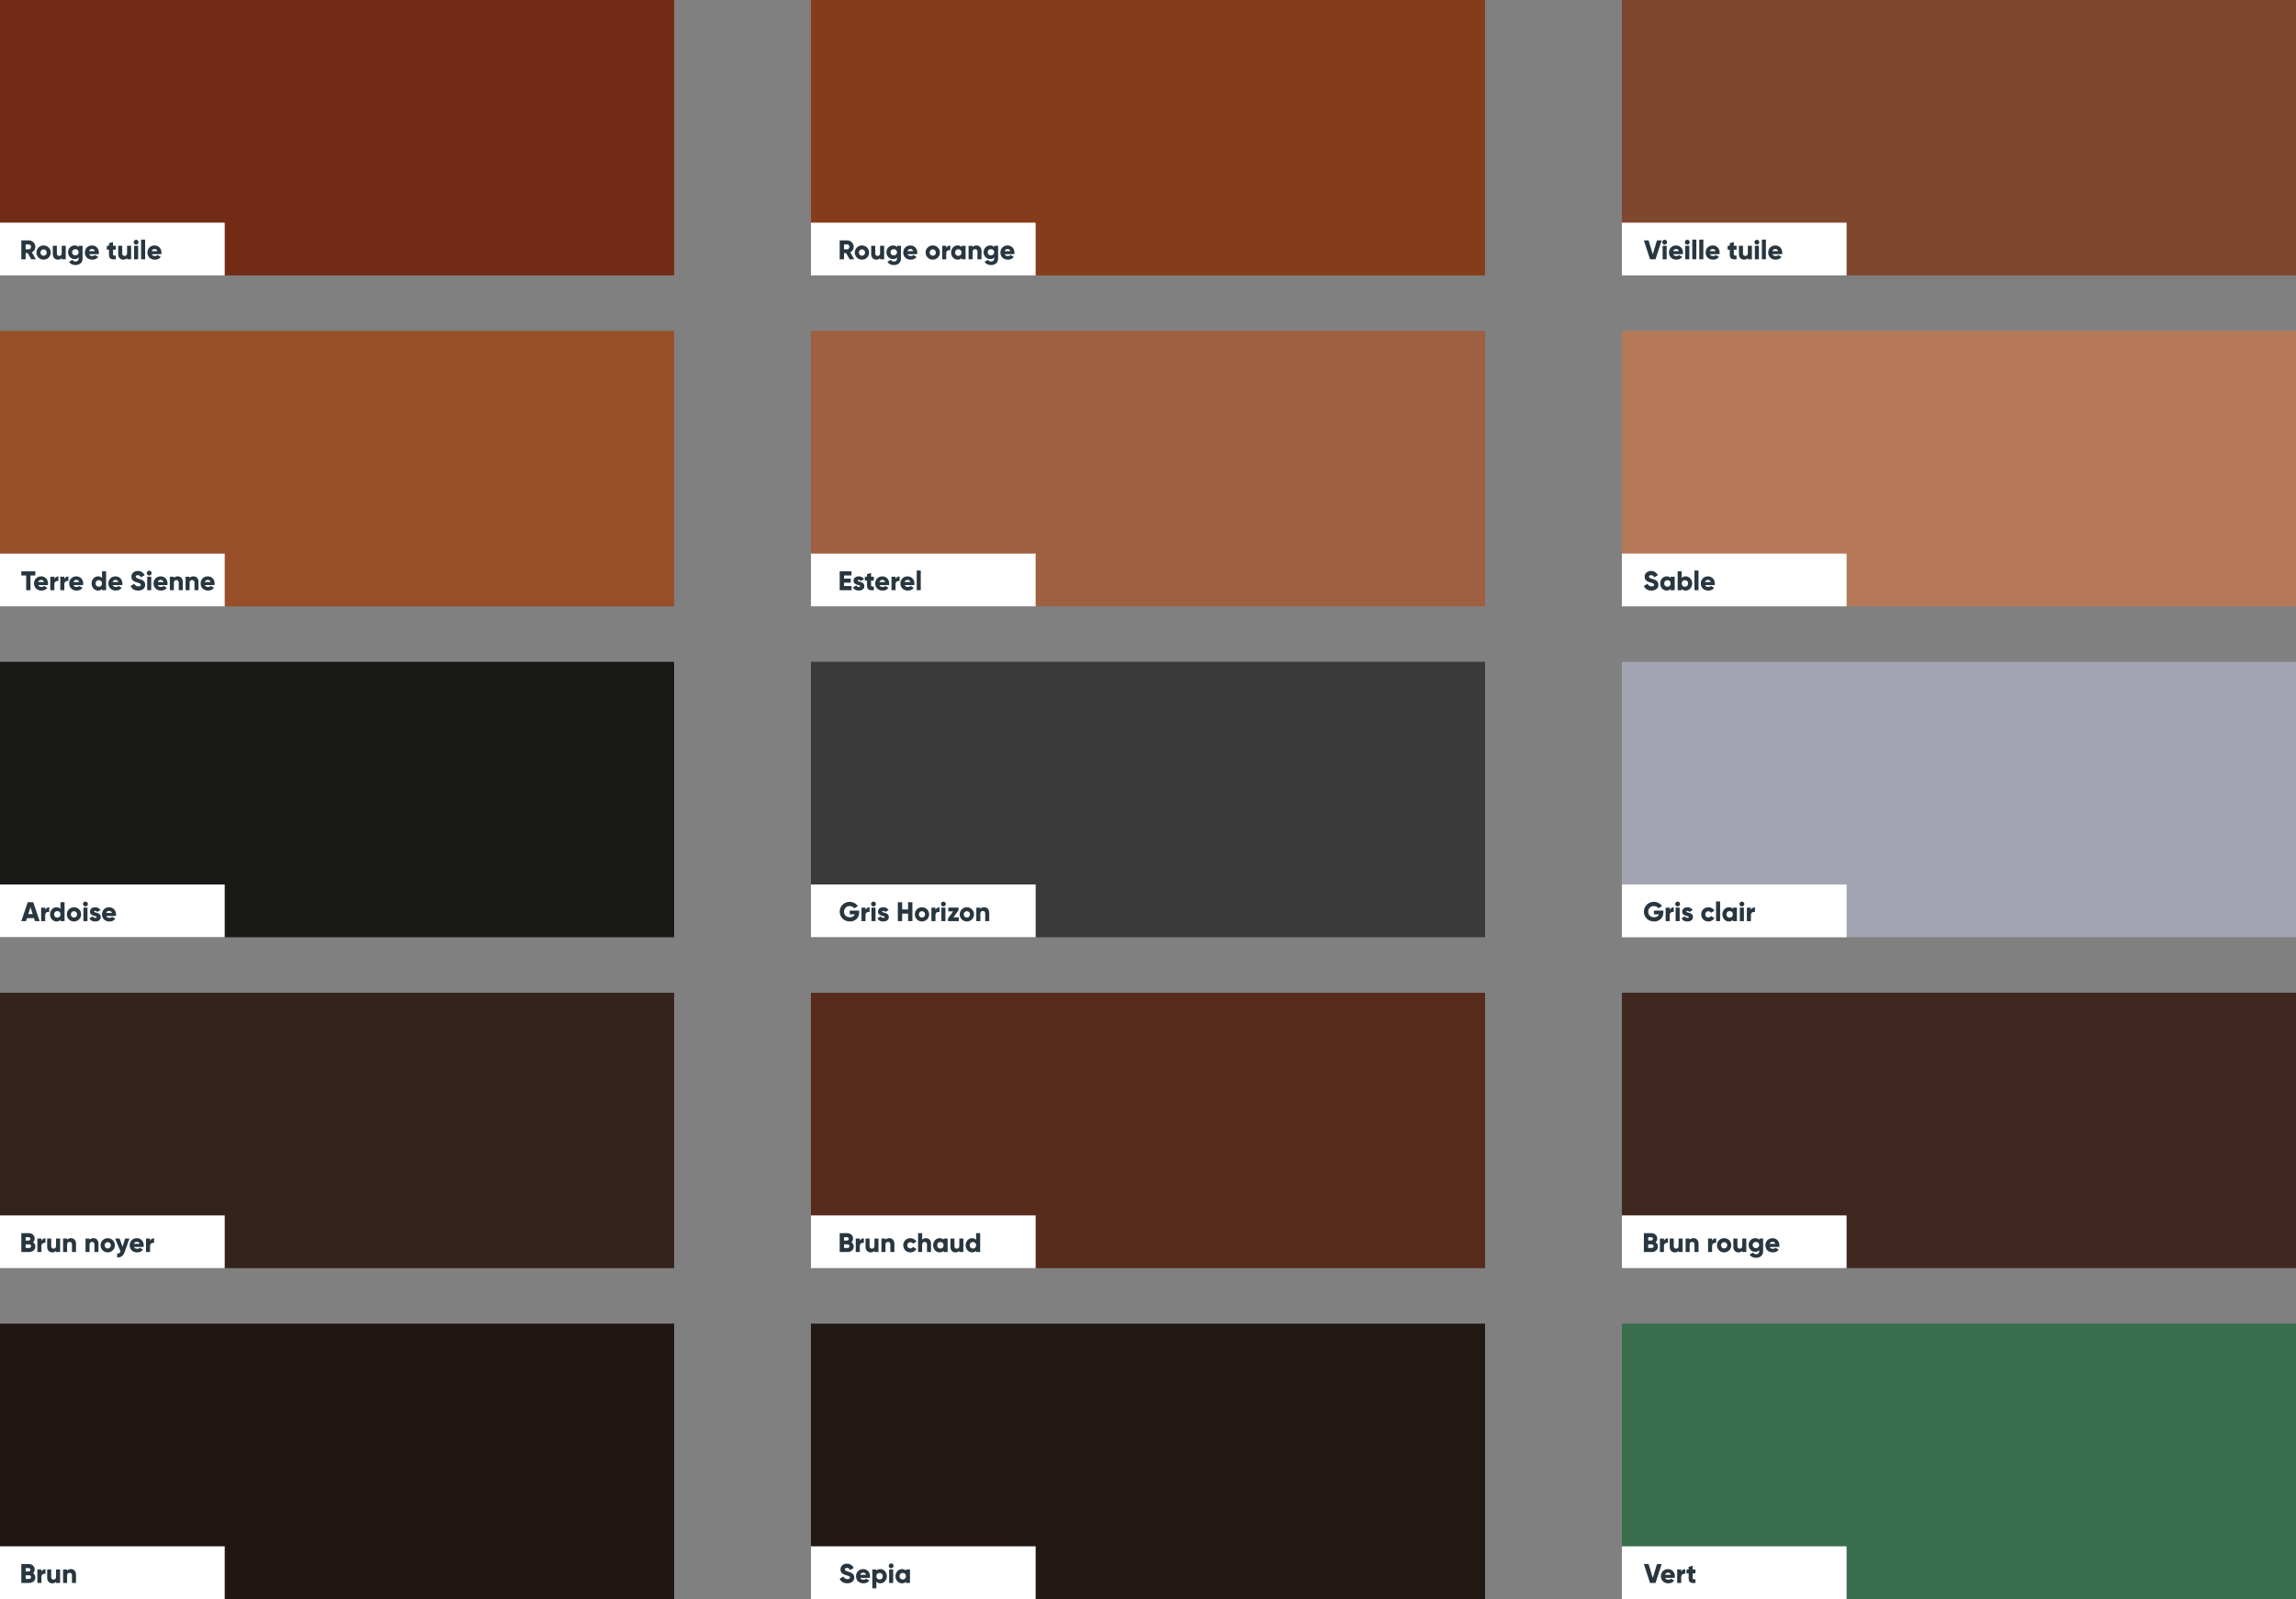 <?xml version="1.0" encoding="utf-8"?>
<!-- Generator: Adobe Illustrator 26.3.1, SVG Export Plug-In . SVG Version: 6.00 Build 0)  -->
<svg version="1.1" id="Calque_1" xmlns="http://www.w3.org/2000/svg" xmlns:xlink="http://www.w3.org/1999/xlink" x="0px" y="0px"
	 viewBox="0 0 737.917 513.908" style="enable-background:new 0 0 737.917 513.908;" xml:space="preserve">
<rect x="0" y="0" width="737.917" height="513.908" fill="#808080" stroke="none"/>
<style type="text/css">
	.st0{fill:#722C16;}
	.st1{fill:#FFFFFF;}
	.st2{fill:#863C1A;}
	.st3{fill:#80472F;}
	.st4{fill:#283640;}
	.st5{fill:#984F28;}
	.st6{fill:#9E6041;}
	.st7{fill:#B57958;}
	.st8{fill:#191917;}
	.st9{fill:#393A39;}
	.st10{fill:#A2A5B1;}
	.st11{fill:#34221D;}
	.st12{fill:#572C1C;}
	.st13{fill:#402720;}
	.st14{fill:#221612;}
	.st15{fill:#221915;}
	.st16{fill:#396E4C;}
</style>
<rect class="st0" width="216.661" height="88.514"/>
<rect y="71.56" class="st1" width="72.22" height="16.954"/>
<rect x="260.628" class="st2" width="216.661" height="88.514"/>
<rect x="260.628" y="71.56" class="st1" width="72.22" height="16.954"/>
<rect x="521.256" class="st3" width="216.661" height="88.514"/>
<rect x="521.256" y="71.56" class="st1" width="72.22" height="16.954"/>
<g>
	<path class="st4" d="M8.901,81.336H8.242v1.993H6.855v-6.067h2.427c1.153,0,2.08,0.927,2.08,2.08
		c0,0.746-0.451,1.421-1.118,1.759l1.292,2.228h-1.491L8.901,81.336z M8.242,80.122h1.04
		c0.381,0,0.693-0.338,0.693-0.78s-0.312-0.78-0.693-0.78H8.242V80.122z"/>
	<path class="st4" d="M11.708,81.162c0-1.291,1.023-2.288,2.297-2.288c1.274,0,2.297,0.997,2.297,2.288
		c0,1.292-1.022,2.288-2.297,2.288C12.731,83.45,11.708,82.454,11.708,81.162z M15.002,81.162
		c0-0.615-0.434-1.022-0.997-1.022s-0.997,0.407-0.997,1.022c0,0.616,0.433,1.023,0.997,1.023
		S15.002,81.778,15.002,81.162z"/>
	<path class="st4" d="M21.137,78.996v4.333h-1.3v-0.407c-0.234,0.32-0.667,0.528-1.24,0.528
		c-0.875,0-1.621-0.624-1.621-1.794v-2.661h1.3v2.47c0,0.537,0.338,0.789,0.754,0.789
		c0.477,0,0.806-0.277,0.806-0.893v-2.366H21.137z"/>
	<path class="st4" d="M26.536,78.996v4.117c0,1.456-1.135,2.071-2.288,2.071
		c-0.901,0-1.655-0.338-2.054-1.048l1.109-0.642c0.165,0.303,0.416,0.546,0.988,0.546
		c0.606,0,0.979-0.312,0.979-0.928v-0.398c-0.286,0.355-0.702,0.563-1.266,0.563
		c-1.23,0-2.132-1.006-2.132-2.202s0.901-2.202,2.132-2.202c0.563,0,0.979,0.208,1.266,0.563v-0.442
		H26.536z M25.271,81.076c0-0.598-0.434-1.005-1.049-1.005s-1.049,0.407-1.049,1.005
		s0.434,1.005,1.049,1.005S25.271,81.674,25.271,81.076z"/>
	<path class="st4" d="M29.691,82.289c0.355,0,0.659-0.139,0.832-0.329l1.04,0.598
		c-0.425,0.589-1.066,0.893-1.89,0.893c-1.482,0-2.401-0.997-2.401-2.288
		c0-1.291,0.937-2.288,2.306-2.288c1.266,0,2.201,0.979,2.201,2.288c0,0.182-0.017,0.355-0.052,0.521
		h-3.077C28.815,82.133,29.214,82.289,29.691,82.289z M30.488,80.712
		c-0.139-0.503-0.529-0.685-0.919-0.685c-0.494,0-0.823,0.243-0.944,0.685H30.488z"/>
	<path class="st4" d="M36.328,80.244v1.534c0,0.373,0.321,0.407,0.893,0.373v1.179
		c-1.699,0.173-2.193-0.338-2.193-1.551V80.244h-0.693v-1.248h0.693v-0.823l1.3-0.39v1.213h0.893
		v1.248H36.328z"/>
	<path class="st4" d="M42.143,78.996v4.333h-1.3v-0.407c-0.234,0.32-0.667,0.528-1.24,0.528
		c-0.875,0-1.621-0.624-1.621-1.794v-2.661h1.3v2.47c0,0.537,0.338,0.789,0.754,0.789
		c0.477,0,0.806-0.277,0.806-0.893v-2.366H42.143z"/>
	<path class="st4" d="M42.967,77.834c0-0.424,0.355-0.78,0.78-0.78c0.424,0,0.78,0.355,0.78,0.78
		c0,0.425-0.355,0.78-0.78,0.78C43.322,78.614,42.967,78.259,42.967,77.834z M43.096,78.996h1.3
		v4.333h-1.3V78.996z"/>
	<path class="st4" d="M45.349,77.002h1.3v6.327h-1.3V77.002z"/>
	<path class="st4" d="M49.804,82.289c0.355,0,0.659-0.139,0.832-0.329l1.04,0.598
		c-0.425,0.589-1.066,0.893-1.89,0.893c-1.482,0-2.401-0.997-2.401-2.288
		c0-1.291,0.937-2.288,2.306-2.288c1.266,0,2.201,0.979,2.201,2.288c0,0.182-0.017,0.355-0.052,0.521
		h-3.077C48.928,82.133,49.327,82.289,49.804,82.289z M50.601,80.712
		c-0.139-0.503-0.529-0.685-0.919-0.685c-0.494,0-0.823,0.243-0.944,0.685H50.601z"/>
</g>
<g>
	<path class="st4" d="M271.921,81.336h-0.659v1.993h-1.387v-6.067h2.427c1.153,0,2.08,0.927,2.08,2.08
		c0,0.746-0.451,1.421-1.118,1.759l1.292,2.228h-1.491L271.921,81.336z M271.262,80.122h1.04
		c0.381,0,0.693-0.338,0.693-0.78s-0.312-0.78-0.693-0.78h-1.04V80.122z"/>
	<path class="st4" d="M274.728,81.162c0-1.291,1.023-2.288,2.297-2.288c1.274,0,2.297,0.997,2.297,2.288
		c0,1.292-1.022,2.288-2.297,2.288C275.751,83.45,274.728,82.454,274.728,81.162z M278.022,81.162
		c0-0.615-0.434-1.022-0.997-1.022s-0.997,0.407-0.997,1.022c0,0.616,0.433,1.023,0.997,1.023
		S278.022,81.778,278.022,81.162z"/>
	<path class="st4" d="M284.157,78.996v4.333h-1.3v-0.407c-0.234,0.32-0.667,0.528-1.24,0.528
		c-0.875,0-1.621-0.624-1.621-1.794v-2.661h1.3v2.47c0,0.537,0.338,0.789,0.754,0.789
		c0.477,0,0.806-0.277,0.806-0.893v-2.366H284.157z"/>
	<path class="st4" d="M289.556,78.996v4.117c0,1.456-1.135,2.071-2.288,2.071
		c-0.901,0-1.655-0.338-2.054-1.048l1.109-0.642c0.165,0.303,0.416,0.546,0.988,0.546
		c0.606,0,0.979-0.312,0.979-0.928v-0.398c-0.286,0.355-0.702,0.563-1.266,0.563
		c-1.23,0-2.132-1.006-2.132-2.202s0.901-2.202,2.132-2.202c0.563,0,0.979,0.208,1.266,0.563v-0.442
		H289.556z M288.291,81.076c0-0.598-0.434-1.005-1.049-1.005s-1.049,0.407-1.049,1.005
		s0.434,1.005,1.049,1.005S288.291,81.674,288.291,81.076z"/>
	<path class="st4" d="M292.711,82.289c0.355,0,0.659-0.139,0.832-0.329l1.04,0.598
		c-0.425,0.589-1.066,0.893-1.89,0.893c-1.482,0-2.401-0.997-2.401-2.288
		c0-1.291,0.937-2.288,2.306-2.288c1.266,0,2.201,0.979,2.201,2.288c0,0.182-0.017,0.355-0.052,0.521
		h-3.077C291.835,82.133,292.234,82.289,292.711,82.289z M293.508,80.712
		c-0.139-0.503-0.529-0.685-0.919-0.685c-0.494,0-0.823,0.243-0.944,0.685H293.508z"/>
	<path class="st4" d="M297.485,81.162c0-1.291,1.023-2.288,2.297-2.288c1.274,0,2.297,0.997,2.297,2.288
		c0,1.292-1.022,2.288-2.297,2.288C298.508,83.45,297.485,82.454,297.485,81.162z M300.779,81.162
		c0-0.615-0.434-1.022-0.997-1.022s-0.997,0.407-0.997,1.022c0,0.616,0.433,1.023,0.997,1.023
		S300.779,81.778,300.779,81.162z"/>
	<path class="st4" d="M305.415,78.909v1.473c-0.537-0.086-1.3,0.13-1.3,0.988v1.959h-1.3v-4.333
		h1.3v0.771C304.288,79.187,304.869,78.909,305.415,78.909z"/>
	<path class="st4" d="M310.337,78.996v4.333h-1.3v-0.407c-0.286,0.329-0.711,0.528-1.292,0.528
		c-1.135,0-2.072-0.997-2.072-2.288c0-1.291,0.937-2.288,2.072-2.288c0.581,0,1.005,0.2,1.292,0.529
		v-0.407H310.337z M309.037,81.162c0-0.65-0.434-1.057-1.032-1.057s-1.031,0.407-1.031,1.057
		c0,0.65,0.433,1.058,1.031,1.058S309.037,81.813,309.037,81.162z"/>
	<path class="st4" d="M315.45,80.669v2.661h-1.3v-2.47c0-0.537-0.338-0.789-0.754-0.789
		c-0.477,0-0.806,0.277-0.806,0.893v2.366h-1.3v-4.333h1.3v0.407
		c0.234-0.321,0.667-0.529,1.239-0.529C314.705,78.874,315.45,79.498,315.45,80.669z"/>
	<path class="st4" d="M320.788,78.996v4.117c0,1.456-1.135,2.071-2.288,2.071
		c-0.901,0-1.655-0.338-2.054-1.048l1.109-0.642c0.165,0.303,0.416,0.546,0.988,0.546
		c0.606,0,0.979-0.312,0.979-0.928v-0.398c-0.286,0.355-0.702,0.563-1.265,0.563
		c-1.231,0-2.132-1.006-2.132-2.202s0.901-2.202,2.132-2.202c0.563,0,0.979,0.208,1.265,0.563v-0.442
		H320.788z M319.523,81.076c0-0.598-0.433-1.005-1.048-1.005c-0.616,0-1.049,0.407-1.049,1.005
		s0.433,1.005,1.049,1.005C319.09,82.081,319.523,81.674,319.523,81.076z"/>
	<path class="st4" d="M323.943,82.289c0.355,0,0.659-0.139,0.832-0.329l1.04,0.598
		c-0.425,0.589-1.066,0.893-1.89,0.893c-1.482,0-2.4-0.997-2.4-2.288
		c0-1.291,0.936-2.288,2.305-2.288c1.265,0,2.202,0.979,2.202,2.288c0,0.182-0.018,0.355-0.052,0.521
		h-3.077C323.067,82.133,323.466,82.289,323.943,82.289z M324.74,80.712
		c-0.139-0.503-0.529-0.685-0.919-0.685c-0.494,0-0.823,0.243-0.945,0.685H324.74z"/>
</g>
<g>
	<path class="st4" d="M528.329,77.262h1.517l1.343,4.463l1.344-4.463h1.517l-1.976,6.067h-1.769
		L528.329,77.262z"/>
	<path class="st4" d="M534.221,77.834c0-0.424,0.355-0.78,0.78-0.78s0.78,0.355,0.78,0.78
		c0,0.425-0.355,0.78-0.78,0.78S534.221,78.259,534.221,77.834z M534.351,78.996h1.301v4.333h-1.301
		V78.996z"/>
	<path class="st4" d="M538.806,82.289c0.354,0,0.658-0.139,0.832-0.329l1.04,0.598
		c-0.425,0.589-1.066,0.893-1.89,0.893c-1.482,0-2.401-0.997-2.401-2.288
		c0-1.291,0.937-2.288,2.306-2.288c1.266,0,2.201,0.979,2.201,2.288c0,0.182-0.017,0.355-0.052,0.521
		h-3.076C537.93,82.133,538.329,82.289,538.806,82.289z M539.603,80.712
		c-0.139-0.503-0.528-0.685-0.919-0.685c-0.494,0-0.823,0.243-0.944,0.685H539.603z"/>
	<path class="st4" d="M541.501,77.834c0-0.424,0.355-0.78,0.78-0.78s0.78,0.355,0.78,0.78
		c0,0.425-0.355,0.78-0.78,0.78S541.501,78.259,541.501,77.834z M541.631,78.996h1.301v4.333h-1.301
		V78.996z"/>
	<path class="st4" d="M543.884,77.002h1.301v6.327h-1.301V77.002z"/>
	<path class="st4" d="M546.137,77.002h1.3v6.327h-1.3V77.002z"/>
	<path class="st4" d="M550.592,82.289c0.355,0,0.659-0.139,0.832-0.329l1.04,0.598
		c-0.425,0.589-1.066,0.893-1.89,0.893c-1.481,0-2.4-0.997-2.4-2.288
		c0-1.291,0.936-2.288,2.306-2.288c1.265,0,2.201,0.979,2.201,2.288c0,0.182-0.018,0.355-0.052,0.521
		h-3.077C549.717,82.133,550.115,82.289,550.592,82.289z M551.389,80.712
		c-0.139-0.503-0.529-0.685-0.919-0.685c-0.494,0-0.823,0.243-0.945,0.685H551.389z"/>
	<path class="st4" d="M557.23,80.244v1.534c0,0.373,0.32,0.407,0.893,0.373v1.179
		c-1.699,0.173-2.193-0.338-2.193-1.551V80.244h-0.693v-1.248h0.693v-0.823l1.301-0.39v1.213h0.893
		v1.248H557.23z"/>
	<path class="st4" d="M563.045,78.996v4.333h-1.3v-0.407c-0.234,0.32-0.667,0.528-1.239,0.528
		c-0.876,0-1.621-0.624-1.621-1.794v-2.661h1.3v2.47c0,0.537,0.339,0.789,0.755,0.789
		c0.477,0,0.806-0.277,0.806-0.893v-2.366H563.045z"/>
	<path class="st4" d="M563.868,77.834c0-0.424,0.355-0.78,0.779-0.78c0.425,0,0.78,0.355,0.78,0.78
		c0,0.425-0.355,0.78-0.78,0.78C564.223,78.614,563.868,78.259,563.868,77.834z M563.998,78.996h1.3
		v4.333h-1.3V78.996z"/>
	<path class="st4" d="M566.251,77.002h1.301v6.327h-1.301V77.002z"/>
	<path class="st4" d="M570.706,82.289c0.354,0,0.658-0.139,0.832-0.329l1.04,0.598
		c-0.425,0.589-1.066,0.893-1.89,0.893c-1.482,0-2.401-0.997-2.401-2.288
		c0-1.291,0.937-2.288,2.306-2.288c1.266,0,2.201,0.979,2.201,2.288c0,0.182-0.017,0.355-0.052,0.521
		h-3.076C569.83,82.133,570.228,82.289,570.706,82.289z M571.503,80.712
		c-0.139-0.503-0.528-0.685-0.919-0.685c-0.494,0-0.823,0.243-0.944,0.685H571.503z"/>
</g>
<rect y="106.349" class="st5" width="216.661" height="88.514"/>
<rect y="177.908" class="st1" width="72.22" height="16.954"/>
<rect x="260.628" y="106.349" class="st6" width="216.661" height="88.514"/>
<rect x="260.628" y="177.908" class="st1" width="72.22" height="16.954"/>
<rect x="521.256" y="106.349" class="st7" width="216.661" height="88.514"/>
<rect x="521.256" y="177.908" class="st1" width="72.22" height="16.954"/>
<g>
	<path class="st4" d="M11.362,184.945H9.802v4.732H8.416v-4.732H6.855v-1.334h4.507V184.945z"/>
	<path class="st4" d="M13.347,188.638c0.355,0,0.659-0.139,0.832-0.329l1.04,0.598
		c-0.425,0.589-1.066,0.893-1.89,0.893c-1.482,0-2.401-0.997-2.401-2.288
		c0-1.291,0.937-2.288,2.306-2.288c1.266,0,2.201,0.979,2.201,2.288c0,0.182-0.017,0.355-0.052,0.521
		h-3.077C12.471,188.482,12.87,188.638,13.347,188.638z M14.144,187.061
		c-0.139-0.503-0.529-0.685-0.919-0.685c-0.494,0-0.823,0.243-0.944,0.685H14.144z"/>
	<path class="st4" d="M18.771,185.258v1.473c-0.537-0.086-1.3,0.13-1.3,0.988v1.959h-1.3v-4.333
		h1.3v0.771C17.645,185.535,18.225,185.258,18.771,185.258z"/>
	<path class="st4" d="M21.978,185.258v1.473c-0.537-0.086-1.3,0.13-1.3,0.988v1.959h-1.3v-4.333
		h1.3v0.771C20.851,185.535,21.432,185.258,21.978,185.258z"/>
	<path class="st4" d="M24.656,188.638c0.355,0,0.659-0.139,0.832-0.329l1.04,0.598
		c-0.425,0.589-1.066,0.893-1.89,0.893c-1.482,0-2.4-0.997-2.4-2.288
		c0-1.291,0.936-2.288,2.305-2.288c1.265,0,2.202,0.979,2.202,2.288c0,0.182-0.018,0.355-0.052,0.521
		h-3.077C23.781,188.482,24.179,188.638,24.656,188.638z M25.453,187.061
		c-0.139-0.503-0.529-0.685-0.919-0.685c-0.494,0-0.823,0.243-0.945,0.685H25.453z"/>
	<path class="st4" d="M34.093,183.611v6.067h-1.3v-0.407c-0.286,0.329-0.71,0.528-1.291,0.528
		c-1.136,0-2.071-0.997-2.071-2.288c0-1.291,0.936-2.288,2.071-2.288
		c0.581,0,1.005,0.2,1.291,0.529v-2.141H34.093z M32.793,187.511c0-0.65-0.433-1.057-1.031-1.057
		c-0.598,0-1.031,0.407-1.031,1.057c0,0.65,0.434,1.058,1.031,1.058
		C32.36,188.569,32.793,188.161,32.793,187.511z"/>
	<path class="st4" d="M37.247,188.638c0.355,0,0.659-0.139,0.832-0.329l1.04,0.598
		c-0.425,0.589-1.066,0.893-1.89,0.893c-1.482,0-2.401-0.997-2.401-2.288
		c0-1.291,0.937-2.288,2.306-2.288c1.266,0,2.201,0.979,2.201,2.288c0,0.182-0.017,0.355-0.052,0.521
		h-3.077C36.372,188.482,36.77,188.638,37.247,188.638z M38.045,187.061
		c-0.139-0.503-0.529-0.685-0.919-0.685c-0.494,0-0.823,0.243-0.944,0.685H38.045z"/>
	<path class="st4" d="M41.979,188.3l1.196-0.693c0.217,0.502,0.589,0.841,1.274,0.841
		c0.658,0,0.823-0.26,0.823-0.494c0-0.373-0.347-0.52-1.257-0.771
		c-0.901-0.251-1.785-0.685-1.785-1.846c0-1.17,0.988-1.846,2.037-1.846
		c0.997,0,1.777,0.477,2.219,1.37l-1.17,0.685c-0.208-0.433-0.494-0.702-1.048-0.702
		c-0.434,0-0.65,0.216-0.65,0.459c0,0.277,0.147,0.468,1.092,0.754
		c0.919,0.277,1.95,0.598,1.95,1.881c0,1.17-0.936,1.863-2.253,1.863
		C43.132,189.799,42.317,189.193,41.979,188.3z"/>
	<path class="st4" d="M47.178,184.183c0-0.424,0.355-0.78,0.78-0.78c0.424,0,0.78,0.355,0.78,0.78
		c0,0.425-0.355,0.78-0.78,0.78C47.534,184.963,47.178,184.608,47.178,184.183z M47.308,185.344
		h1.3v4.333h-1.3V185.344z"/>
	<path class="st4" d="M51.763,188.638c0.355,0,0.659-0.139,0.832-0.329l1.04,0.598
		c-0.425,0.589-1.066,0.893-1.89,0.893c-1.482,0-2.401-0.997-2.401-2.288
		c0-1.291,0.937-2.288,2.306-2.288c1.266,0,2.201,0.979,2.201,2.288c0,0.182-0.017,0.355-0.052,0.521
		h-3.077C50.887,188.482,51.286,188.638,51.763,188.638z M52.56,187.061
		c-0.139-0.503-0.529-0.685-0.919-0.685c-0.494,0-0.823,0.243-0.944,0.685H52.56z"/>
	<path class="st4" d="M58.748,187.017v2.661h-1.3v-2.47c0-0.537-0.338-0.789-0.754-0.789
		c-0.477,0-0.806,0.277-0.806,0.893v2.366h-1.3v-4.333h1.3v0.407
		c0.234-0.321,0.667-0.529,1.239-0.529C58.003,185.223,58.748,185.847,58.748,187.017z"/>
	<path class="st4" d="M63.8,187.017v2.661h-1.3v-2.47c0-0.537-0.338-0.789-0.754-0.789
		c-0.477,0-0.806,0.277-0.806,0.893v2.366h-1.3v-4.333h1.3v0.407
		c0.234-0.321,0.667-0.529,1.239-0.529C63.055,185.223,63.8,185.847,63.8,187.017z"/>
	<path class="st4" d="M66.894,188.638c0.355,0,0.659-0.139,0.832-0.329l1.04,0.598
		c-0.425,0.589-1.066,0.893-1.89,0.893c-1.482,0-2.401-0.997-2.401-2.288
		c0-1.291,0.937-2.288,2.306-2.288c1.266,0,2.201,0.979,2.201,2.288c0,0.182-0.017,0.355-0.052,0.521
		h-3.077C66.018,188.482,66.417,188.638,66.894,188.638z M67.691,187.061
		c-0.139-0.503-0.529-0.685-0.919-0.685c-0.494,0-0.823,0.243-0.944,0.685H67.691z"/>
</g>
<g>
	<path class="st4" d="M273.689,188.343v1.335h-3.813v-6.067h3.77v1.334h-2.383v1.006h2.167v1.317h-2.167
		v1.074H273.689z"/>
	<path class="st4" d="M277.788,188.378c0,0.997-0.867,1.421-1.803,1.421c-0.867,0-1.525-0.329-1.863-1.031
		l1.126-0.641c0.113,0.329,0.355,0.511,0.737,0.511c0.312,0,0.468-0.095,0.468-0.269
		c0-0.477-2.132-0.226-2.132-1.725c0-0.945,0.797-1.422,1.699-1.422c0.702,0,1.326,0.312,1.69,0.928
		l-1.109,0.598c-0.122-0.225-0.295-0.381-0.581-0.381c-0.225,0-0.364,0.086-0.364,0.242
		C275.656,187.104,277.788,186.775,277.788,188.378z"/>
	<path class="st4" d="M279.954,186.592v1.534c0,0.373,0.32,0.407,0.893,0.373v1.179
		c-1.699,0.173-2.193-0.338-2.193-1.551v-1.534h-0.693v-1.248h0.693v-0.823l1.3-0.39v1.213h0.893
		v1.248H279.954z"/>
	<path class="st4" d="M283.698,188.638c0.355,0,0.659-0.139,0.832-0.329l1.04,0.598
		c-0.425,0.589-1.066,0.893-1.89,0.893c-1.482,0-2.401-0.997-2.401-2.288
		c0-1.291,0.937-2.288,2.306-2.288c1.266,0,2.201,0.979,2.201,2.288c0,0.182-0.017,0.355-0.052,0.521
		h-3.077C282.823,188.482,283.221,188.638,283.698,188.638z M284.495,187.061
		c-0.139-0.503-0.529-0.685-0.919-0.685c-0.494,0-0.823,0.243-0.944,0.685H284.495z"/>
	<path class="st4" d="M289.123,185.258v1.473c-0.537-0.086-1.3,0.13-1.3,0.988v1.959h-1.3v-4.333
		h1.3v0.771C287.996,185.535,288.577,185.258,289.123,185.258z"/>
	<path class="st4" d="M291.801,188.638c0.355,0,0.659-0.139,0.832-0.329l1.04,0.598
		c-0.425,0.589-1.066,0.893-1.89,0.893c-1.482,0-2.401-0.997-2.401-2.288
		c0-1.291,0.937-2.288,2.306-2.288c1.266,0,2.201,0.979,2.201,2.288c0,0.182-0.017,0.355-0.052,0.521
		h-3.077C290.925,188.482,291.323,188.638,291.801,188.638z M292.598,187.061
		c-0.139-0.503-0.529-0.685-0.919-0.685c-0.494,0-0.823,0.243-0.944,0.685H292.598z"/>
	<path class="st4" d="M294.625,183.351h1.3v6.327h-1.3V183.351z"/>
</g>
<g>
	<path class="st4" d="M528.329,188.3l1.196-0.693c0.217,0.502,0.589,0.841,1.274,0.841
		c0.658,0,0.823-0.26,0.823-0.494c0-0.373-0.347-0.52-1.257-0.771
		c-0.901-0.251-1.785-0.685-1.785-1.846c0-1.17,0.987-1.846,2.036-1.846
		c0.997,0,1.777,0.477,2.219,1.37l-1.17,0.685c-0.208-0.433-0.494-0.702-1.049-0.702
		c-0.434,0-0.649,0.216-0.649,0.459c0,0.277,0.146,0.468,1.092,0.754
		c0.919,0.277,1.95,0.598,1.95,1.881c0,1.17-0.937,1.863-2.254,1.863
		C529.482,189.799,528.667,189.193,528.329,188.3z"/>
	<path class="st4" d="M538.235,185.344v4.333h-1.3v-0.407c-0.286,0.329-0.711,0.528-1.292,0.528
		c-1.135,0-2.071-0.997-2.071-2.288c0-1.291,0.937-2.288,2.071-2.288
		c0.581,0,1.006,0.2,1.292,0.529v-0.407H538.235z M536.935,187.511c0-0.65-0.434-1.057-1.032-1.057
		c-0.598,0-1.031,0.407-1.031,1.057c0,0.65,0.434,1.058,1.031,1.058
		C536.502,188.569,536.935,188.161,536.935,187.511z"/>
	<path class="st4" d="M543.85,187.511c0,1.292-0.936,2.288-2.071,2.288c-0.581,0-1.005-0.199-1.291-0.528
		v0.407h-1.301v-6.067h1.301v2.141c0.286-0.329,0.71-0.529,1.291-0.529
		C542.915,185.223,543.85,186.22,543.85,187.511z M542.551,187.511c0-0.65-0.434-1.057-1.031-1.057
		c-0.599,0-1.031,0.407-1.031,1.057c0,0.65,0.433,1.058,1.031,1.058
		C542.117,188.569,542.551,188.161,542.551,187.511z"/>
	<path class="st4" d="M544.586,183.351h1.301v6.327h-1.301V183.351z"/>
	<path class="st4" d="M549.041,188.638c0.355,0,0.659-0.139,0.832-0.329l1.04,0.598
		c-0.425,0.589-1.065,0.893-1.89,0.893c-1.481,0-2.4-0.997-2.4-2.288
		c0-1.291,0.937-2.288,2.306-2.288c1.266,0,2.201,0.979,2.201,2.288c0,0.182-0.018,0.355-0.052,0.521
		h-3.077C548.166,188.482,548.564,188.638,549.041,188.638z M549.839,187.061
		c-0.139-0.503-0.529-0.685-0.919-0.685c-0.494,0-0.823,0.243-0.944,0.685H549.839z"/>
</g>
<rect y="212.697" class="st8" width="216.661" height="88.514"/>
<rect y="284.257" class="st1" width="72.22" height="16.954"/>
<rect x="260.628" y="212.697" class="st9" width="216.661" height="88.514"/>
<rect x="260.628" y="284.257" class="st1" width="72.22" height="16.954"/>
<rect x="521.256" y="212.697" class="st10" width="216.661" height="88.514"/>
<rect x="521.256" y="284.257" class="st1" width="72.22" height="16.954"/>
<g>
	<path class="st4" d="M10.929,295.073H8.675l-0.303,0.953h-1.517l2.063-6.067h1.768l2.063,6.067h-1.517
		L10.929,295.073z M10.513,293.773L9.802,291.546l-0.711,2.228H10.513z"/>
	<path class="st4" d="M15.825,291.607v1.473c-0.537-0.086-1.3,0.13-1.3,0.988v1.959h-1.3v-4.333h1.3
		v0.771C14.698,291.884,15.279,291.607,15.825,291.607z"/>
	<path class="st4" d="M20.747,289.96v6.067h-1.3v-0.407c-0.286,0.329-0.711,0.528-1.292,0.528
		c-1.135,0-2.072-0.997-2.072-2.288c0-1.291,0.937-2.288,2.072-2.288c0.581,0,1.005,0.2,1.292,0.529
		v-2.141H20.747z M19.448,293.86c0-0.65-0.434-1.057-1.032-1.057s-1.031,0.407-1.031,1.057
		c0,0.65,0.433,1.058,1.031,1.058S19.448,294.51,19.448,293.86z"/>
	<path class="st4" d="M21.484,293.86c0-1.291,1.022-2.288,2.296-2.288s2.297,0.997,2.297,2.288
		c0,1.292-1.023,2.288-2.297,2.288S21.484,295.151,21.484,293.86z M24.777,293.86
		c0-0.615-0.433-1.022-0.997-1.022c-0.563,0-0.997,0.407-0.997,1.022
		c0,0.616,0.434,1.023,0.997,1.023C24.343,294.882,24.777,294.475,24.777,293.86z"/>
	<path class="st4" d="M26.683,290.531c0-0.424,0.355-0.78,0.78-0.78c0.424,0,0.78,0.355,0.78,0.78
		c0,0.425-0.355,0.78-0.78,0.78C27.038,291.312,26.683,290.956,26.683,290.531z M26.813,291.693h1.3
		v4.333h-1.3V291.693z"/>
	<path class="st4" d="M32.385,294.727c0,0.997-0.867,1.421-1.803,1.421c-0.867,0-1.525-0.329-1.863-1.031
		l1.126-0.641c0.113,0.329,0.355,0.511,0.737,0.511c0.312,0,0.468-0.095,0.468-0.269
		c0-0.477-2.132-0.226-2.132-1.725c0-0.945,0.797-1.422,1.699-1.422c0.702,0,1.326,0.312,1.69,0.928
		l-1.109,0.598c-0.122-0.225-0.295-0.381-0.581-0.381c-0.225,0-0.364,0.086-0.364,0.242
		C30.254,293.452,32.385,293.123,32.385,294.727z"/>
	<path class="st4" d="M35.194,294.986c0.355,0,0.659-0.139,0.832-0.329l1.04,0.598
		c-0.425,0.589-1.066,0.893-1.89,0.893c-1.482,0-2.4-0.997-2.4-2.288
		c0-1.291,0.936-2.288,2.305-2.288c1.265,0,2.202,0.979,2.202,2.288c0,0.182-0.018,0.355-0.052,0.521
		h-3.077C34.318,294.83,34.717,294.986,35.194,294.986z M35.991,293.409
		c-0.139-0.503-0.529-0.685-0.919-0.685c-0.494,0-0.823,0.243-0.945,0.685H35.991z"/>
</g>
<g>
	<path class="st4" d="M276.142,293.166c0,1.855-1.292,2.981-2.99,2.981c-1.907,0-3.276-1.404-3.276-3.146
		c0-1.759,1.395-3.164,3.181-3.164c1.161,0,2.141,0.572,2.652,1.387l-1.179,0.676
		c-0.251-0.399-0.797-0.71-1.482-0.71c-1.022,0-1.785,0.754-1.785,1.82
		c0,1.031,0.728,1.786,1.906,1.786c0.806,0,1.335-0.355,1.552-0.937h-1.621v-1.213h3.042V293.166z"/>
	<path class="st4" d="M279.478,291.607v1.473c-0.537-0.086-1.3,0.13-1.3,0.988v1.959h-1.3v-4.333
		h1.3v0.771C278.351,291.884,278.932,291.607,279.478,291.607z"/>
	<path class="st4" d="M279.954,290.531c0-0.424,0.355-0.78,0.78-0.78c0.424,0,0.78,0.355,0.78,0.78
		c0,0.425-0.355,0.78-0.78,0.78C280.309,291.312,279.954,290.956,279.954,290.531z M280.084,291.693
		h1.3v4.333h-1.3V291.693z"/>
	<path class="st4" d="M285.656,294.727c0,0.997-0.867,1.421-1.803,1.421c-0.867,0-1.525-0.329-1.863-1.031
		l1.126-0.641c0.113,0.329,0.355,0.511,0.737,0.511c0.312,0,0.468-0.095,0.468-0.269
		c0-0.477-2.132-0.226-2.132-1.725c0-0.945,0.797-1.422,1.699-1.422c0.702,0,1.326,0.312,1.69,0.928
		l-1.109,0.598c-0.122-0.225-0.295-0.381-0.581-0.381c-0.225,0-0.364,0.086-0.364,0.242
		C283.525,293.452,285.656,293.123,285.656,294.727z"/>
	<path class="st4" d="M293.24,289.96v6.067h-1.387v-2.409h-1.907v2.409h-1.387v-6.067h1.387v2.323h1.907
		v-2.323H293.24z"/>
	<path class="st4" d="M294.019,293.86c0-1.291,1.022-2.288,2.296-2.288s2.297,0.997,2.297,2.288
		c0,1.292-1.023,2.288-2.297,2.288S294.019,295.151,294.019,293.86z M297.312,293.86
		c0-0.615-0.433-1.022-0.997-1.022c-0.563,0-0.997,0.407-0.997,1.022
		c0,0.616,0.434,1.023,0.997,1.023C296.879,294.882,297.312,294.475,297.312,293.86z"/>
	<path class="st4" d="M301.948,291.607v1.473c-0.537-0.086-1.3,0.13-1.3,0.988v1.959h-1.3v-4.333
		h1.3v0.771C300.822,291.884,301.403,291.607,301.948,291.607z"/>
	<path class="st4" d="M302.425,290.531c0-0.424,0.355-0.78,0.78-0.78c0.425,0,0.78,0.355,0.78,0.78
		c0,0.425-0.355,0.78-0.78,0.78C302.781,291.312,302.425,290.956,302.425,290.531z M302.555,291.693
		h1.3v4.333h-1.3V291.693z"/>
	<path class="st4" d="M308.145,294.813v1.213h-3.467v-0.867l1.638-2.253h-1.552v-1.213h3.294v0.867
		l-1.638,2.253H308.145z"/>
	<path class="st4" d="M308.448,293.86c0-1.291,1.022-2.288,2.296-2.288s2.297,0.997,2.297,2.288
		c0,1.292-1.023,2.288-2.297,2.288S308.448,295.151,308.448,293.86z M311.741,293.86
		c0-0.615-0.433-1.022-0.997-1.022c-0.563,0-0.997,0.407-0.997,1.022
		c0,0.616,0.434,1.023,0.997,1.023C311.308,294.882,311.741,294.475,311.741,293.86z"/>
	<path class="st4" d="M317.938,293.366v2.661h-1.3v-2.47c0-0.537-0.338-0.789-0.754-0.789
		c-0.477,0-0.806,0.277-0.806,0.893v2.366h-1.3v-4.333h1.3v0.407
		c0.234-0.321,0.667-0.529,1.239-0.529C317.193,291.571,317.938,292.195,317.938,293.366z"/>
</g>
<g>
	<path class="st4" d="M534.595,293.166c0,1.855-1.291,2.981-2.99,2.981c-1.906,0-3.275-1.404-3.275-3.146
		c0-1.759,1.395-3.164,3.181-3.164c1.161,0,2.141,0.572,2.651,1.387l-1.179,0.676
		c-0.251-0.399-0.797-0.71-1.481-0.71c-1.022,0-1.785,0.754-1.785,1.82
		c0,1.031,0.728,1.786,1.906,1.786c0.806,0,1.335-0.355,1.552-0.937h-1.621v-1.213h3.042V293.166z"/>
	<path class="st4" d="M537.931,291.607v1.473c-0.537-0.086-1.3,0.13-1.3,0.988v1.959h-1.3v-4.333h1.3
		v0.771C536.805,291.884,537.385,291.607,537.931,291.607z"/>
	<path class="st4" d="M538.408,290.531c0-0.424,0.355-0.78,0.78-0.78c0.424,0,0.779,0.355,0.779,0.78
		c0,0.425-0.355,0.78-0.779,0.78C538.763,291.312,538.408,290.956,538.408,290.531z M538.538,291.693
		h1.3v4.333h-1.3V291.693z"/>
	<path class="st4" d="M544.11,294.727c0,0.997-0.866,1.421-1.803,1.421c-0.866,0-1.525-0.329-1.863-1.031
		l1.127-0.641c0.112,0.329,0.355,0.511,0.736,0.511c0.312,0,0.469-0.095,0.469-0.269
		c0-0.477-2.133-0.226-2.133-1.725c0-0.945,0.798-1.422,1.699-1.422c0.702,0,1.326,0.312,1.69,0.928
		l-1.109,0.598c-0.122-0.225-0.295-0.381-0.581-0.381c-0.226,0-0.364,0.086-0.364,0.242
		C541.978,293.452,544.11,293.123,544.11,294.727z"/>
	<path class="st4" d="M546.754,293.86c0-1.291,0.979-2.288,2.296-2.288c0.841,0,1.587,0.442,1.959,1.109
		l-1.135,0.659c-0.147-0.304-0.46-0.485-0.841-0.485c-0.563,0-0.979,0.407-0.979,1.005
		c0,0.598,0.416,1.006,0.979,1.006c0.381,0,0.702-0.182,0.841-0.485l1.135,0.65
		c-0.372,0.676-1.109,1.118-1.959,1.118C547.732,296.148,546.754,295.151,546.754,293.86z"/>
	<path class="st4" d="M551.528,289.699h1.301v6.327h-1.301V289.699z"/>
	<path class="st4" d="M558.227,291.693v4.333h-1.3v-0.407c-0.286,0.329-0.711,0.528-1.291,0.528
		c-1.136,0-2.071-0.997-2.071-2.288c0-1.291,0.936-2.288,2.071-2.288
		c0.58,0,1.005,0.2,1.291,0.529v-0.407H558.227z M556.927,293.86c0-0.65-0.434-1.057-1.031-1.057
		s-1.031,0.407-1.031,1.057c0,0.65,0.434,1.058,1.031,1.058S556.927,294.51,556.927,293.86z"/>
	<path class="st4" d="M559.051,290.531c0-0.424,0.355-0.78,0.78-0.78c0.424,0,0.779,0.355,0.779,0.78
		c0,0.425-0.355,0.78-0.779,0.78C559.406,291.312,559.051,290.956,559.051,290.531z M559.18,291.693
		h1.3v4.333h-1.3V291.693z"/>
	<path class="st4" d="M564.034,291.607v1.473c-0.537-0.086-1.3,0.13-1.3,0.988v1.959h-1.301v-4.333
		h1.301v0.771C562.907,291.884,563.488,291.607,564.034,291.607z"/>
</g>
<rect y="319.046" class="st11" width="216.661" height="88.514"/>
<rect y="390.606" class="st1" width="72.22" height="16.954"/>
<rect x="260.628" y="319.046" class="st12" width="216.661" height="88.514"/>
<rect x="260.628" y="390.606" class="st1" width="72.22" height="16.954"/>
<rect x="521.256" y="319.046" class="st13" width="216.661" height="88.514"/>
<rect x="521.256" y="390.606" class="st1" width="72.22" height="16.954"/>
<g>
	<path class="st4" d="M11.362,400.598c0,1.075-0.875,1.777-1.959,1.777H6.855v-6.067h2.375
		c1.057,0,1.915,0.685,1.915,1.733c0,0.503-0.199,0.901-0.528,1.188
		C11.067,399.515,11.362,399.983,11.362,400.598z M8.242,397.609v1.074h0.988
		c0.312,0,0.528-0.226,0.528-0.537c0-0.312-0.208-0.537-0.528-0.537H8.242z M9.975,400.494
		c0-0.338-0.226-0.581-0.572-0.581H8.242v1.162h1.161C9.75,401.075,9.975,400.832,9.975,400.494z"/>
	<path class="st4" d="M14.612,397.955v1.473c-0.537-0.086-1.3,0.13-1.3,0.988v1.959h-1.3v-4.334
		h1.3v0.771C13.485,398.233,14.066,397.955,14.612,397.955z"/>
	<path class="st4" d="M19.317,398.041v4.334h-1.3v-0.407c-0.234,0.32-0.667,0.528-1.24,0.528
		c-0.875,0-1.621-0.624-1.621-1.794v-2.661h1.3v2.471c0,0.537,0.338,0.788,0.754,0.788
		c0.477,0,0.806-0.277,0.806-0.893v-2.366H19.317z"/>
	<path class="st4" d="M24.43,399.714v2.661h-1.3v-2.471c0-0.537-0.338-0.788-0.754-0.788
		c-0.477,0-0.806,0.277-0.806,0.893v2.366h-1.3v-4.334h1.3v0.407
		c0.234-0.32,0.667-0.528,1.239-0.528C23.685,397.92,24.43,398.544,24.43,399.714z"/>
	<path class="st4" d="M31.649,399.714v2.661h-1.3v-2.471c0-0.537-0.338-0.788-0.754-0.788
		c-0.477,0-0.806,0.277-0.806,0.893v2.366h-1.3v-4.334h1.3v0.407
		c0.234-0.32,0.667-0.528,1.239-0.528C30.904,397.92,31.649,398.544,31.649,399.714z"/>
	<path class="st4" d="M32.325,400.208c0-1.291,1.022-2.288,2.296-2.288s2.297,0.997,2.297,2.288
		s-1.023,2.288-2.297,2.288S32.325,401.499,32.325,400.208z M35.618,400.208
		c0-0.615-0.433-1.022-0.997-1.022c-0.563,0-0.997,0.407-0.997,1.022s0.434,1.022,0.997,1.022
		C35.185,401.231,35.618,400.823,35.618,400.208z"/>
	<path class="st4" d="M41.597,398.041l-1.482,4.204c-0.485,1.378-1.256,1.924-2.47,1.863v-1.214
		c0.607,0,0.893-0.19,1.083-0.719l-1.725-4.135h1.43l0.962,2.652l0.814-2.652H41.597z"/>
	<path class="st4" d="M44.102,401.335c0.355,0,0.659-0.139,0.832-0.329l1.04,0.598
		c-0.425,0.589-1.066,0.893-1.89,0.893c-1.482,0-2.4-0.997-2.4-2.288s0.936-2.288,2.305-2.288
		c1.265,0,2.202,0.979,2.202,2.288c0,0.182-0.018,0.355-0.052,0.521h-3.077
		C43.227,401.179,43.626,401.335,44.102,401.335z M44.9,399.758c-0.139-0.503-0.529-0.686-0.919-0.686
		c-0.494,0-0.823,0.243-0.945,0.686H44.9z"/>
	<path class="st4" d="M49.527,397.955v1.473c-0.537-0.086-1.3,0.13-1.3,0.988v1.959h-1.3v-4.334
		h1.3v0.771C48.401,398.233,48.981,397.955,49.527,397.955z"/>
</g>
<g>
	<path class="st4" d="M274.382,400.598c0,1.075-0.875,1.777-1.959,1.777h-2.548v-6.067h2.375
		c1.057,0,1.915,0.685,1.915,1.733c0,0.503-0.199,0.901-0.528,1.188
		C274.087,399.515,274.382,399.983,274.382,400.598z M271.262,397.609v1.074h0.988
		c0.312,0,0.528-0.226,0.528-0.537c0-0.312-0.208-0.537-0.528-0.537H271.262z M272.995,400.494
		c0-0.338-0.226-0.581-0.572-0.581h-1.161v1.162h1.161
		C272.77,401.075,272.995,400.832,272.995,400.494z"/>
	<path class="st4" d="M277.632,397.955v1.473c-0.537-0.086-1.3,0.13-1.3,0.988v1.959h-1.3v-4.334
		h1.3v0.771C276.505,398.233,277.086,397.955,277.632,397.955z"/>
	<path class="st4" d="M282.337,398.041v4.334h-1.3v-0.407c-0.234,0.32-0.667,0.528-1.24,0.528
		c-0.875,0-1.621-0.624-1.621-1.794v-2.661h1.3v2.471c0,0.537,0.338,0.788,0.754,0.788
		c0.477,0,0.806-0.277,0.806-0.893v-2.366H282.337z"/>
	<path class="st4" d="M287.45,399.714v2.661h-1.3v-2.471c0-0.537-0.338-0.788-0.754-0.788
		c-0.477,0-0.806,0.277-0.806,0.893v2.366h-1.3v-4.334h1.3v0.407
		c0.234-0.32,0.667-0.528,1.239-0.528C286.705,397.92,287.45,398.544,287.45,399.714z"/>
	<path class="st4" d="M290.292,400.208c0-1.291,0.979-2.288,2.297-2.288c0.841,0,1.586,0.442,1.959,1.109
		l-1.136,0.659c-0.147-0.304-0.459-0.485-0.84-0.485c-0.563,0-0.979,0.407-0.979,1.005
		s0.416,1.006,0.979,1.006c0.381,0,0.702-0.183,0.84-0.485l1.136,0.649
		c-0.373,0.676-1.109,1.118-1.959,1.118C291.272,402.496,290.292,401.499,290.292,400.208z"/>
	<path class="st4" d="M299.227,399.714v2.661h-1.3v-2.471c0-0.537-0.338-0.788-0.754-0.788
		c-0.477,0-0.806,0.277-0.806,0.893v2.366h-1.3v-6.067h1.3v2.141
		c0.234-0.32,0.667-0.528,1.239-0.528C298.482,397.92,299.227,398.544,299.227,399.714z"/>
	<path class="st4" d="M304.566,398.041v4.334h-1.3v-0.407c-0.286,0.329-0.711,0.528-1.292,0.528
		c-1.135,0-2.072-0.997-2.072-2.288s0.937-2.288,2.072-2.288c0.581,0,1.005,0.199,1.292,0.528v-0.407
		H304.566z M303.266,400.208c0-0.65-0.434-1.058-1.032-1.058s-1.031,0.407-1.031,1.058
		s0.433,1.058,1.031,1.058S303.266,400.859,303.266,400.208z"/>
	<path class="st4" d="M309.618,398.041v4.334h-1.3v-0.407c-0.234,0.32-0.667,0.528-1.239,0.528
		c-0.875,0-1.621-0.624-1.621-1.794v-2.661h1.3v2.471c0,0.537,0.338,0.788,0.754,0.788
		c0.477,0,0.806-0.277,0.806-0.893v-2.366H309.618z"/>
	<path class="st4" d="M315.017,396.308v6.067h-1.3v-0.407c-0.286,0.329-0.711,0.528-1.292,0.528
		c-1.135,0-2.072-0.997-2.072-2.288s0.937-2.288,2.072-2.288c0.581,0,1.005,0.199,1.292,0.528v-2.141
		H315.017z M313.717,400.208c0-0.65-0.434-1.058-1.032-1.058s-1.031,0.407-1.031,1.058
		s0.433,1.058,1.031,1.058S313.717,400.859,313.717,400.208z"/>
</g>
<g>
	<path class="st4" d="M532.836,400.598c0,1.075-0.876,1.777-1.959,1.777h-2.548v-6.067h2.375
		c1.057,0,1.915,0.685,1.915,1.733c0,0.503-0.199,0.901-0.528,1.188
		C532.541,399.515,532.836,399.983,532.836,400.598z M529.716,397.609v1.074h0.988
		c0.312,0,0.528-0.226,0.528-0.537c0-0.312-0.208-0.537-0.528-0.537H529.716z M531.449,400.494
		c0-0.338-0.226-0.581-0.572-0.581h-1.161v1.162h1.161
		C531.223,401.075,531.449,400.832,531.449,400.494z"/>
	<path class="st4" d="M536.085,397.955v1.473c-0.537-0.086-1.3,0.13-1.3,0.988v1.959h-1.3v-4.334
		h1.3v0.771C534.959,398.233,535.539,397.955,536.085,397.955z"/>
	<path class="st4" d="M540.791,398.041v4.334h-1.3v-0.407c-0.234,0.32-0.668,0.528-1.24,0.528
		c-0.875,0-1.62-0.624-1.62-1.794v-2.661h1.3v2.471c0,0.537,0.338,0.788,0.754,0.788
		c0.477,0,0.807-0.277,0.807-0.893v-2.366H540.791z"/>
	<path class="st4" d="M545.904,399.714v2.661h-1.3v-2.471c0-0.537-0.338-0.788-0.754-0.788
		c-0.478,0-0.807,0.277-0.807,0.893v2.366h-1.3v-4.334h1.3v0.407
		c0.234-0.32,0.668-0.528,1.239-0.528C545.159,397.92,545.904,398.544,545.904,399.714z"/>
	<path class="st4" d="M551.562,397.955v1.473c-0.537-0.086-1.3,0.13-1.3,0.988v1.959h-1.3v-4.334
		h1.3v0.771C550.436,398.233,551.016,397.955,551.562,397.955z"/>
	<path class="st4" d="M551.822,400.208c0-1.291,1.022-2.288,2.297-2.288s2.297,0.997,2.297,2.288
		s-1.022,2.288-2.297,2.288S551.822,401.499,551.822,400.208z M555.116,400.208
		c0-0.615-0.434-1.022-0.997-1.022s-0.997,0.407-0.997,1.022s0.434,1.022,0.997,1.022
		S555.116,400.823,555.116,400.208z"/>
	<path class="st4" d="M561.252,398.041v4.334h-1.3v-0.407c-0.234,0.32-0.668,0.528-1.24,0.528
		c-0.875,0-1.62-0.624-1.62-1.794v-2.661h1.3v2.471c0,0.537,0.338,0.788,0.754,0.788
		c0.477,0,0.807-0.277,0.807-0.893v-2.366H561.252z"/>
	<path class="st4" d="M566.65,398.041v4.117c0,1.456-1.135,2.071-2.288,2.071
		c-0.901,0-1.655-0.338-2.054-1.049l1.109-0.642c0.165,0.304,0.416,0.547,0.988,0.547
		c0.606,0,0.979-0.312,0.979-0.928v-0.398c-0.286,0.355-0.702,0.563-1.266,0.563
		c-1.23,0-2.132-1.006-2.132-2.202c0-1.195,0.901-2.201,2.132-2.201
		c0.563,0,0.979,0.208,1.266,0.563v-0.442H566.65z M565.385,400.121c0-0.598-0.434-1.005-1.049-1.005
		s-1.049,0.407-1.049,1.005c0,0.599,0.434,1.006,1.049,1.006S565.385,400.72,565.385,400.121z"/>
	<path class="st4" d="M569.804,401.335c0.355,0,0.659-0.139,0.832-0.329l1.04,0.598
		c-0.425,0.589-1.065,0.893-1.89,0.893c-1.481,0-2.4-0.997-2.4-2.288s0.937-2.288,2.306-2.288
		c1.266,0,2.201,0.979,2.201,2.288c0,0.182-0.018,0.355-0.052,0.521h-3.077
		C568.929,401.179,569.328,401.335,569.804,401.335z M570.602,399.758
		c-0.139-0.503-0.529-0.686-0.919-0.686c-0.494,0-0.823,0.243-0.944,0.686H570.602z"/>
</g>
<rect y="425.394" class="st14" width="216.661" height="88.514"/>
<rect y="496.954" class="st1" width="72.22" height="16.954"/>
<rect x="260.628" y="425.394" class="st15" width="216.661" height="88.514"/>
<rect x="260.628" y="496.954" class="st1" width="72.22" height="16.954"/>
<rect x="521.256" y="425.394" class="st16" width="216.661" height="88.514"/>
<rect x="521.256" y="496.954" class="st1" width="72.22" height="16.954"/>
<g>
	<path class="st4" d="M11.362,506.946c0,1.075-0.875,1.777-1.959,1.777H6.855v-6.067h2.375
		c1.057,0,1.915,0.685,1.915,1.733c0,0.503-0.199,0.901-0.528,1.188
		C11.067,505.863,11.362,506.331,11.362,506.946z M8.242,503.957v1.074h0.988
		c0.312,0,0.528-0.226,0.528-0.537c0-0.312-0.208-0.537-0.528-0.537H8.242z M9.975,506.843
		c0-0.338-0.226-0.581-0.572-0.581H8.242v1.162h1.161C9.75,507.424,9.975,507.181,9.975,506.843z"/>
	<path class="st4" d="M14.612,504.304v1.473c-0.537-0.086-1.3,0.13-1.3,0.988v1.959h-1.3v-4.334
		h1.3v0.771C13.485,504.581,14.066,504.304,14.612,504.304z"/>
	<path class="st4" d="M19.317,504.39v4.334h-1.3v-0.407c-0.234,0.32-0.667,0.528-1.24,0.528
		c-0.875,0-1.621-0.624-1.621-1.794v-2.661h1.3v2.471c0,0.537,0.338,0.788,0.754,0.788
		c0.477,0,0.806-0.277,0.806-0.893v-2.366H19.317z"/>
	<path class="st4" d="M24.43,506.063v2.661h-1.3v-2.471c0-0.537-0.338-0.788-0.754-0.788
		c-0.477,0-0.806,0.277-0.806,0.893v2.366h-1.3v-4.334h1.3v0.407
		c0.234-0.32,0.667-0.528,1.239-0.528C23.685,504.269,24.43,504.893,24.43,506.063z"/>
</g>
<g>
	<path class="st4" d="M269.875,507.346l1.196-0.693c0.217,0.502,0.589,0.841,1.274,0.841
		c0.658,0,0.823-0.261,0.823-0.494c0-0.373-0.347-0.521-1.257-0.771
		c-0.901-0.252-1.785-0.685-1.785-1.847c0-1.17,0.988-1.846,2.037-1.846
		c0.997,0,1.777,0.477,2.219,1.369l-1.17,0.685c-0.208-0.433-0.494-0.701-1.048-0.701
		c-0.434,0-0.65,0.216-0.65,0.459c0,0.277,0.147,0.468,1.092,0.754
		c0.919,0.277,1.95,0.598,1.95,1.881c0,1.17-0.936,1.863-2.253,1.863
		C271.028,508.845,270.213,508.238,269.875,507.346z"/>
	<path class="st4" d="M277.536,507.684c0.355,0,0.659-0.139,0.832-0.329l1.04,0.598
		c-0.425,0.589-1.066,0.893-1.89,0.893c-1.482,0-2.401-0.997-2.401-2.288s0.937-2.288,2.306-2.288
		c1.266,0,2.201,0.979,2.201,2.288c0,0.182-0.017,0.355-0.052,0.521h-3.077
		C276.661,507.527,277.059,507.684,277.536,507.684z M278.334,506.107
		c-0.139-0.503-0.529-0.686-0.919-0.686c-0.494,0-0.823,0.243-0.944,0.686H278.334z"/>
	<path class="st4" d="M285.024,506.557c0,1.291-0.936,2.288-2.072,2.288c-0.581,0-1.005-0.199-1.291-0.528
		v2.141h-1.3v-6.067h1.3v0.407c0.286-0.329,0.71-0.528,1.291-0.528
		C284.088,504.269,285.024,505.266,285.024,506.557z M283.723,506.557c0-0.65-0.433-1.058-1.031-1.058
		s-1.031,0.407-1.031,1.058s0.433,1.058,1.031,1.058S283.723,507.207,283.723,506.557z"/>
	<path class="st4" d="M285.63,503.229c0-0.425,0.355-0.78,0.78-0.78c0.424,0,0.78,0.355,0.78,0.78
		s-0.355,0.78-0.78,0.78C285.985,504.009,285.63,503.653,285.63,503.229z M285.76,504.39h1.3
		v4.334h-1.3V504.39z"/>
	<path class="st4" d="M292.459,504.39v4.334h-1.3v-0.407c-0.286,0.329-0.71,0.528-1.291,0.528
		c-1.136,0-2.071-0.997-2.071-2.288s0.936-2.288,2.071-2.288c0.581,0,1.005,0.199,1.291,0.528v-0.407
		H292.459z M291.159,506.557c0-0.65-0.433-1.058-1.031-1.058c-0.598,0-1.031,0.407-1.031,1.058
		s0.434,1.058,1.031,1.058C290.726,507.614,291.159,507.207,291.159,506.557z"/>
</g>
<g>
	<path class="st4" d="M528.329,502.656h1.517l1.344,4.464l1.344-4.464h1.517l-1.977,6.067h-1.768
		L528.329,502.656z"/>
	<path class="st4" d="M536.207,507.684c0.355,0,0.659-0.139,0.832-0.329l1.04,0.598
		c-0.425,0.589-1.065,0.893-1.89,0.893c-1.481,0-2.4-0.997-2.4-2.288s0.937-2.288,2.306-2.288
		c1.266,0,2.201,0.979,2.201,2.288c0,0.182-0.018,0.355-0.052,0.521h-3.077
		C535.332,507.527,535.73,507.684,536.207,507.684z M537.005,506.107
		c-0.139-0.503-0.529-0.686-0.919-0.686c-0.494,0-0.823,0.243-0.944,0.686H537.005z"/>
	<path class="st4" d="M541.632,504.304v1.473c-0.537-0.086-1.3,0.13-1.3,0.988v1.959h-1.301v-4.334
		h1.301v0.771C540.505,504.581,541.086,504.304,541.632,504.304z"/>
	<path class="st4" d="M544.014,505.638v1.534c0,0.373,0.321,0.407,0.893,0.373v1.179
		c-1.698,0.173-2.192-0.338-2.192-1.552v-1.534h-0.693v-1.248h0.693v-0.823l1.3-0.39v1.213h0.893
		v1.248H544.014z"/>
</g>
</svg>

